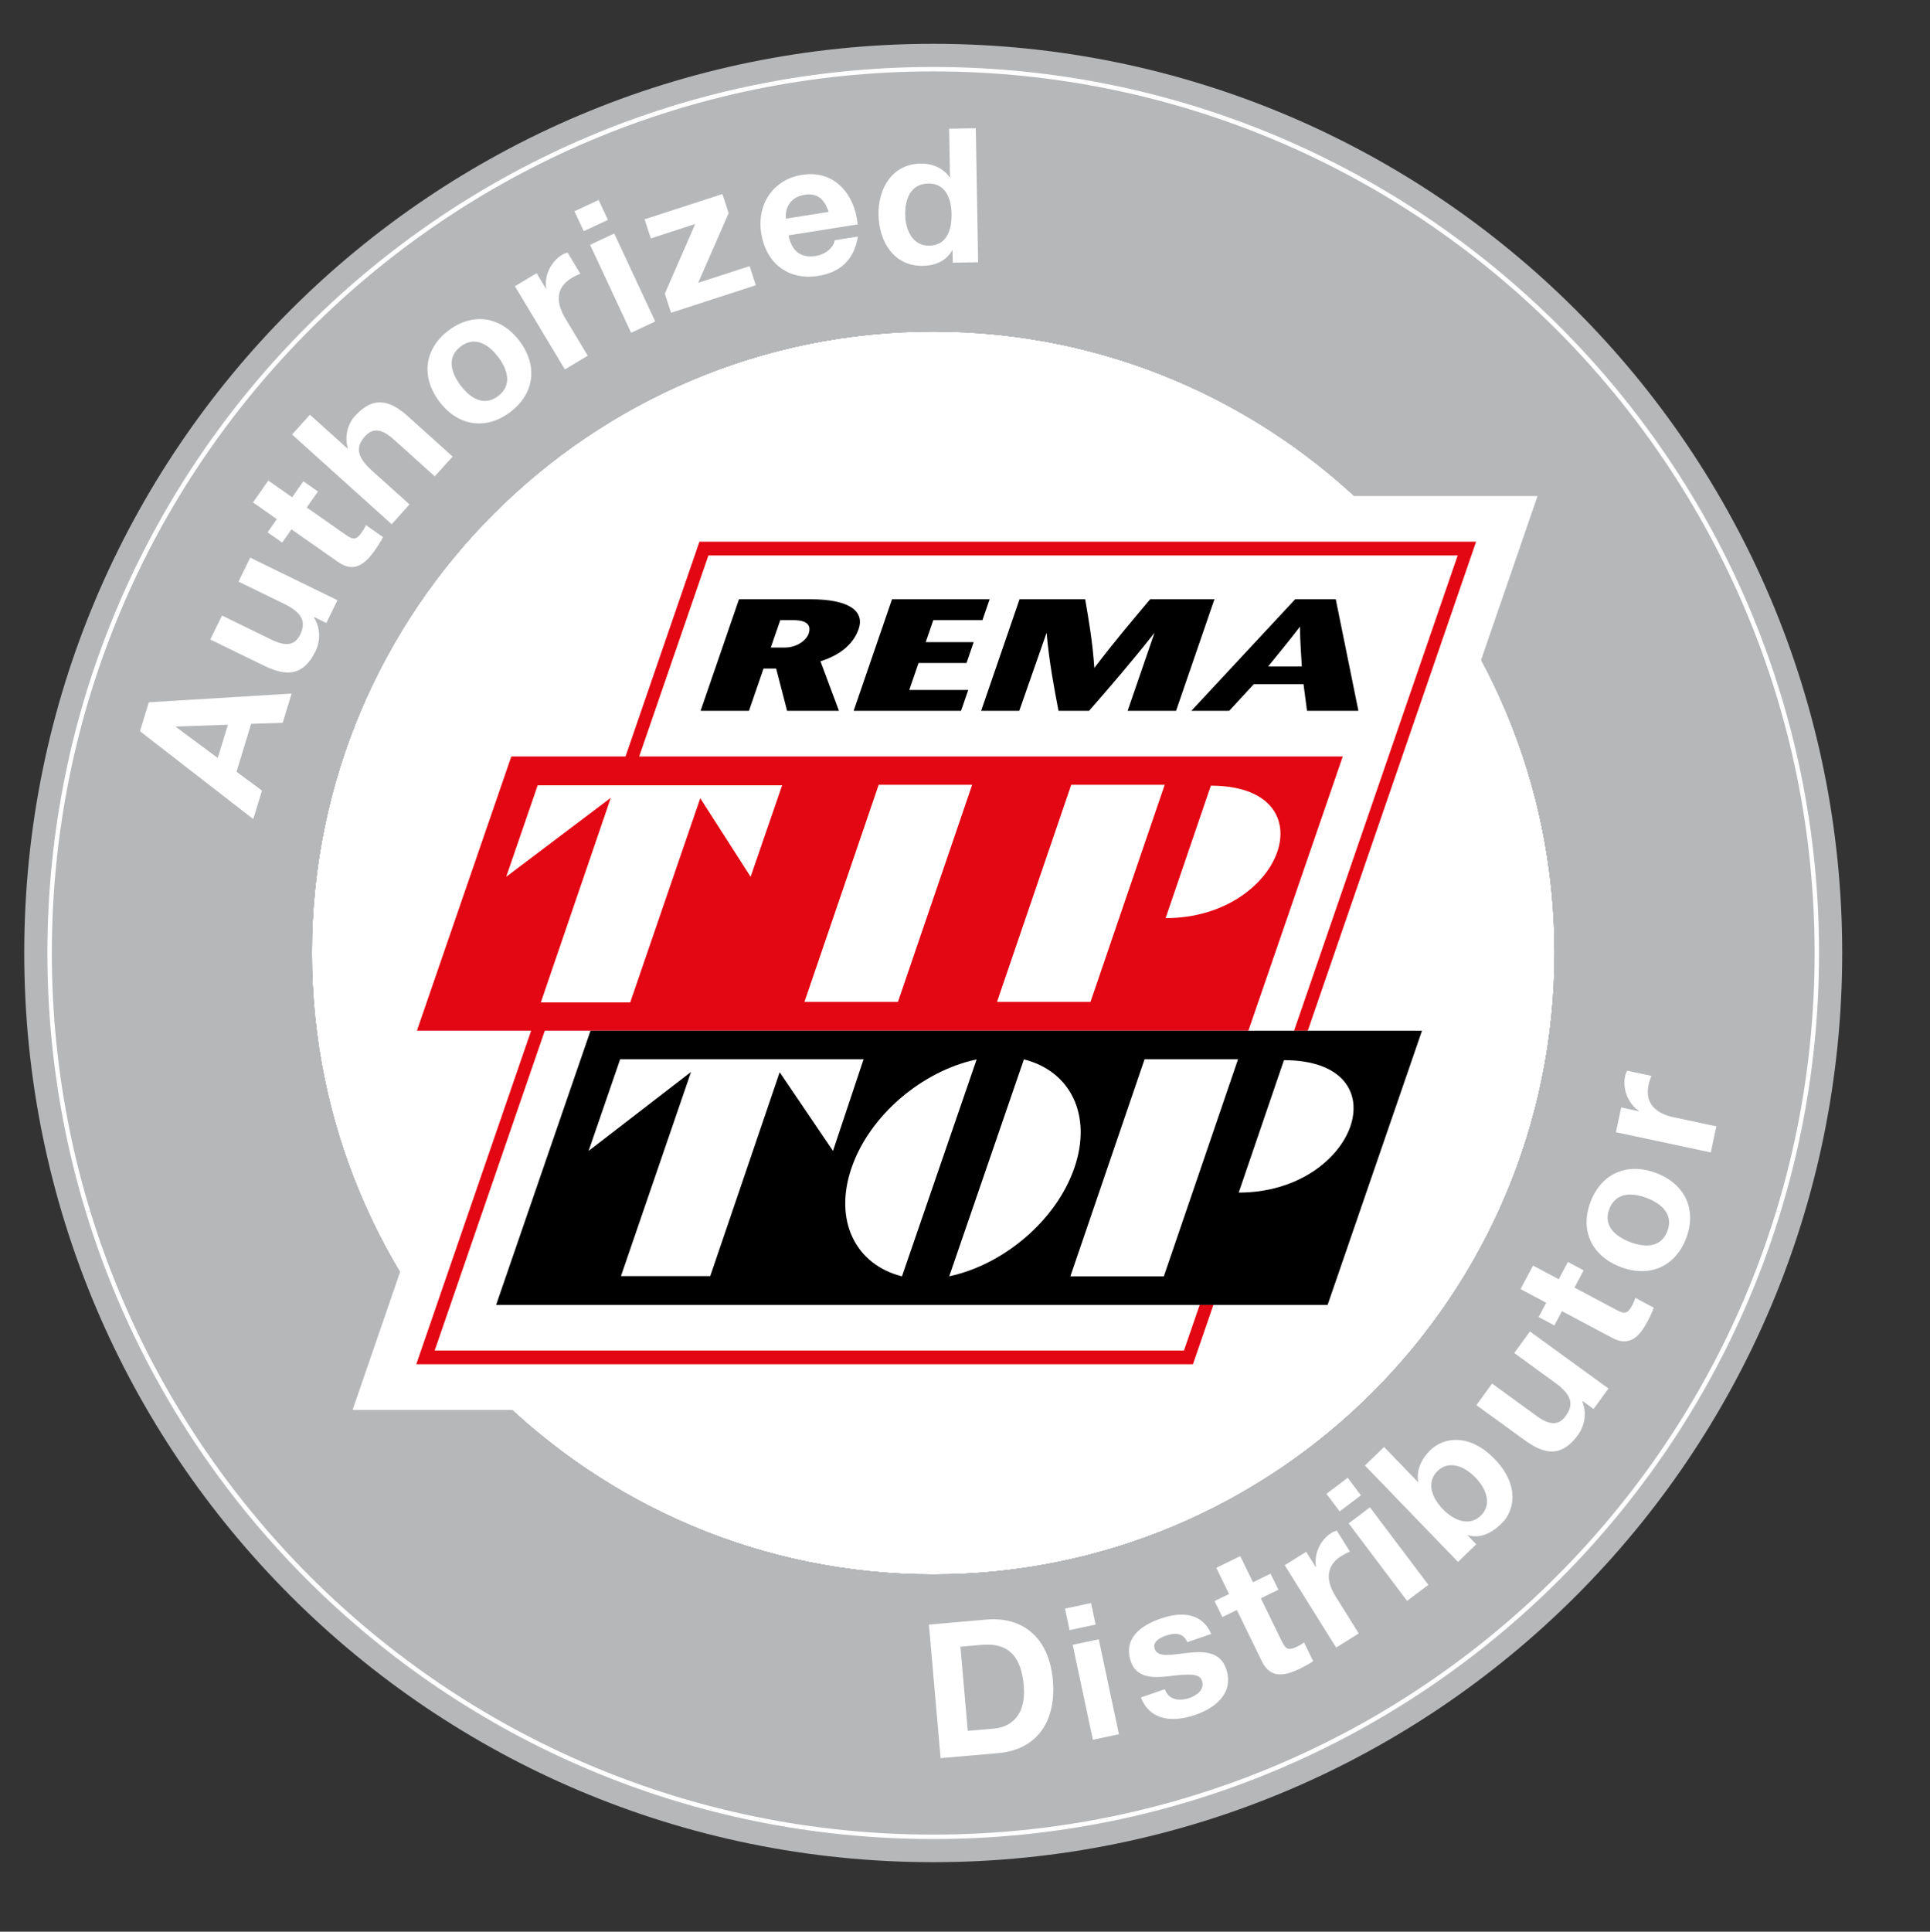 <?xml version="1.0" encoding="utf-8"?>
<!-- Generator: Adobe Illustrator 26.0.2, SVG Export Plug-In . SVG Version: 6.00 Build 0)  -->
<svg version="1.1" id="Ebene_1" xmlns="http://www.w3.org/2000/svg" xmlns:xlink="http://www.w3.org/1999/xlink" x="0px" y="0px"
	 viewBox="0 0 616.92 617.32" style="enable-background:new 0 0 616.92 617.32;" xml:space="preserve">
<rect x="0" y="0" width="616.92" height="617.32" fill="#333333" stroke="none"/>
<style type="text/css">
	.st0{fill:#FFFFFF;}
	.st1{fill-rule:evenodd;clip-rule:evenodd;fill:#B6B7B9;}
	
		.st2{clip-path:url(#SVGID_00000167395487508930564800000002369953215502388922_);fill:#B6B7B9;stroke:#FFFFFF;stroke-width:1.417;stroke-miterlimit:3.864;}
	
		.st3{clip-path:url(#SVGID_00000132769322506117789020000002367975475348645792_);fill:#B6B7B9;stroke:#FFFFFF;stroke-width:1.417;stroke-miterlimit:3.864;}
	.st4{fill-rule:evenodd;clip-rule:evenodd;fill:#FFFFFF;}
	.st5{fill:#E30613;}
</style>
<g>
	<path class="st0" d="M298.3,105.94c109.69,0,198.61,88.92,198.61,198.61S407.99,503.16,298.3,503.16
		c-109.69,0-198.61-88.92-198.61-198.61S188.61,105.94,298.3,105.94L298.3,105.94z"/>
	<path class="st1" d="M588.86,304.55c0,160.47-130.08,290.55-290.55,290.55C137.84,595.1,7.75,465.02,7.75,304.55
		C7.75,144.08,137.84,14,298.3,14C458.77,14,588.86,144.08,588.86,304.55L588.86,304.55z M298.3,105.94
		c109.69,0,198.61,88.92,198.61,198.61S407.99,503.16,298.3,503.16c-109.69,0-198.61-88.92-198.61-198.61
		S188.61,105.94,298.3,105.94L298.3,105.94z"/>
	<g>
		<defs>
			<path id="SVGID_1_" d="M479,387.1c-31.34,68.48-100.46,116.06-180.69,116.06c-80.24,0-149.36-47.58-180.7-116.06l-97.96,0
				c35.57,120.26,146.87,208,278.66,208s243.09-87.74,278.66-208L479,387.1L479,387.1z"/>
		</defs>
		<clipPath id="SVGID_00000161598984735365032050000015144680363564275382_">
			<use xlink:href="#SVGID_1_"  style="overflow:visible;"/>
		</clipPath>
		
			<path style="clip-path:url(#SVGID_00000161598984735365032050000015144680363564275382_);fill:#B6B7B9;stroke:#FFFFFF;stroke-width:1.417;stroke-miterlimit:3.864;" d="
			M298.3,22.11c155.99,0,282.45,126.45,282.45,282.45S454.3,587,298.3,587S15.86,460.54,15.86,304.55S142.31,22.11,298.3,22.11
			L298.3,22.11z"/>
	</g>
	<g>
		<defs>
			<path id="SVGID_00000019650218621543805590000008600152201205708208_" d="M19.65,387.1c-7.74-26.17-11.89-53.87-11.89-82.55
				C7.75,144.08,137.84,14,298.3,14c160.47,0,290.55,130.08,290.55,290.55c0,28.68-4.15,56.38-11.89,82.55l-97.96,0
				c11.5-25.14,17.92-53.1,17.92-82.55c0-109.69-88.92-198.61-198.61-198.61c-109.69,0-198.61,88.92-198.61,198.61
				c0,29.45,6.41,57.41,17.91,82.55L19.65,387.1L19.65,387.1z"/>
		</defs>
		<clipPath id="SVGID_00000123422331504527140800000010319453689226158263_">
			<use xlink:href="#SVGID_00000019650218621543805590000008600152201205708208_"  style="overflow:visible;"/>
		</clipPath>
		
			<path style="clip-path:url(#SVGID_00000123422331504527140800000010319453689226158263_);fill:#B6B7B9;stroke:#FFFFFF;stroke-width:1.417;stroke-miterlimit:3.864;" d="
			M298.3,22.11c155.99,0,282.45,126.45,282.45,282.45S454.3,587,298.3,587S15.86,460.54,15.86,304.55S142.31,22.11,298.3,22.11
			L298.3,22.11z"/>
	</g>
	<polygon class="st0" points="437.66,314.77 475.78,314.77 435.55,431.6 397.43,431.6 390.9,450.58 112.7,450.58 149.41,343.98 
		111.44,343.98 151.67,227.16 190.37,227.16 214,158.52 491.47,158.52 437.66,314.77 	"/>
	<path class="st4" d="M80.95,261.76l2.79-9.12l-8.14-6l4.68-15.32L90.35,231l2.86-9.35l-45.65,2.79l-2.82,9.24L80.95,261.76
		L80.95,261.76z M56.2,232.29l0.04-0.11l16.61-0.57l-3.25,10.62L56.2,232.29L56.2,232.29z"/>
	<path class="st0" d="M79.97,178.21l-3.73,7.66L90.85,193c5.66,2.76,7.11,5.67,5.09,9.82c-1.74,3.56-4.66,3.8-9.24,1.57l-15.75-7.68
		l-3.73,7.66l17.15,8.36c6.9,3.37,12.49,3.55,16.46-4.59c1.58-3.24,1.7-7.32-0.48-10.78l0.08-0.16l3.88,1.89l3.55-7.28L79.97,178.21
		L79.97,178.21z"/>
	<path class="st0" d="M85.76,153.58l-4.89,6.98l7.62,5.33l-2.96,4.23l4.67,3.27l2.96-4.23l14.99,10.5c5.06,3.54,8.66,0.5,11.66-3.78
		c0.96-1.38,1.98-2.93,2.61-4.25l-5.46-3.82c-0.37,0.84-0.8,1.56-1.32,2.3c-1.65,2.36-2.65,2.54-5.01,0.88l-12.58-8.81l3.58-5.11
		l-4.67-3.27l-3.58,5.11L85.76,153.58L85.76,153.58z"/>
	<path class="st0" d="M125.19,167.53l5.7-6.33l-12.08-10.88c-4.68-4.22-5.27-7.41-2.18-10.85c2.65-2.94,5.53-2.37,9.32,1.04
		l13.02,11.72l5.7-6.33l-14.18-12.77c-5.71-5.14-11.02-6.86-17.09-0.12c-2.13,2.36-3.37,6.25-2.23,10.19l-0.12,0.13l-11.99-10.8
		l-5.7,6.33L125.19,167.53L125.19,167.53z"/>
	<path class="st4" d="M140.44,128.33c5.92,7.86,14.85,9.24,22.62,3.39c7.81-5.89,8.94-14.85,3.02-22.71
		c-5.96-7.91-14.89-9.29-22.7-3.4C135.62,111.46,134.48,120.42,140.44,128.33L140.44,128.33z M147.25,123.2c-3-3.98-4.6-9,0-12.47
		c4.65-3.5,9.03-0.57,12.03,3.4c2.96,3.93,4.57,8.95-0.08,12.46C154.59,130.06,150.21,127.13,147.25,123.2L147.25,123.2z"/>
	<path class="st0" d="M180.57,118.06l7.3-4.39l-7.2-11.98c-2.81-4.68-3.28-9.65,2.07-12.86c0.87-0.53,2.02-1.07,2.78-1.32
		l-4.08-6.79c-0.56,0.12-1.23,0.39-1.75,0.7c-3.55,2.13-5.76,6.61-5.09,10.76l-0.1,0.06l-2.97-4.94l-6.94,4.17L180.57,118.06
		L180.57,118.06z"/>
	<path class="st4" d="M201.73,106.34l7.72-3.6l-13.11-28.11l-7.72,3.6L201.73,106.34L201.73,106.34z M191.35,63.91l-7.72,3.6
		l2.97,6.36l7.72-3.6L191.35,63.91L191.35,63.91z"/>
	<polygon class="st0" points="214.5,99.95 241.6,91.15 239.62,85.04 223.18,90.38 232.91,68.1 230.93,62 206.05,70.08 208.04,76.19 
		222.24,71.57 212.51,93.85 214.5,99.95 	"/>
	<path class="st4" d="M274.16,71.71c-0.9-9.52-7.33-17.49-17.76-15.84c-9.3,1.47-14.54,9.47-13.08,18.66
		c1.5,9.48,8.54,15.17,18.2,13.64c6.93-1.1,11.48-4.98,12.71-12.58l-7.41,1.17c-0.23,1.98-2.63,4.49-6.01,5.02
		c-4.68,0.74-7.67-1.28-8.76-6.57L274.16,71.71L274.16,71.71z M251.21,69.88c-0.26-2.39,0.63-6.78,5.96-7.63
		c4.09-0.65,6.28,1.31,7.73,5.46L251.21,69.88L251.21,69.88z"/>
	<path class="st4" d="M304.56,83.95l8.1-0.14l-0.75-42.83l-8.52,0.15l0.27,15.6l-0.12,0l0.06,0c-2.03-3.03-5.66-4.52-9.32-4.46
		c-9.12,0.16-13.6,7.98-13.46,16.32c0.15,8.58,4.85,16.54,14.21,16.37c3.96-0.07,7.41-1.57,9.33-4.96l0.12,0L304.56,83.95
		L304.56,83.95z M304.16,68.36c0.09,5.1-1.5,10.05-7.14,10.15c-5.28,0.09-7.59-4.97-7.67-9.83c-0.09-5.1,1.75-9.93,7.33-10.03
		C302.19,58.55,304.08,63.32,304.16,68.36L304.16,68.36z"/>
	<path class="st4" d="M300.66,561.86l18.41-1.61c13.03-1.14,18.56-10.9,17.48-23.27c-1.24-14.17-10.15-20.37-21.21-19.41
		l-18.41,1.61L300.66,561.86L300.66,561.86z M307,526.25l6.69-0.59c9.32-0.82,12.79,4.42,13.55,13.03
		c0.83,9.44-4.08,13.25-9.52,13.72l-8.37,0.73L307,526.25L307,526.25z"/>
	<path class="st4" d="M349.33,555.98l8.33-1.77l-6.45-30.34l-8.33,1.77L349.33,555.98L349.33,555.98z M348.75,512.3l-8.33,1.77
		l1.46,6.87l8.33-1.77L348.75,512.3L348.75,512.3z"/>
	<path class="st0" d="M364.68,542.47c3.02,7.65,10.53,7.92,17.34,5.58c6.69-2.3,12.53-7.11,9.87-14.82
		c-1.88-5.45-7.06-5.57-12.14-5.02c-4.97,0.5-9.64,1.67-10.64-1.22c-0.82-2.38,1.73-3.64,3.54-4.27c2.89-1,5.57-0.97,6.87,2.08
		l7.66-2.64c-3.1-6.99-9.75-7.11-16.16-4.91c-6.3,2.17-12.1,6.32-9.52,13.81c1.78,5.16,7,5.21,12,4.63
		c6.22-0.74,9.86-1.05,10.7,1.39c0.98,2.84-1.66,4.76-3.99,5.56c-3.18,1.09-6.62,0.69-7.88-2.81L364.68,542.47L364.68,542.47z"/>
	<path class="st0" d="M396.44,497.3l-7.66,3.73l4.08,8.36l-4.64,2.26l2.5,5.12l4.64-2.26l8.02,16.45c2.71,5.55,7.33,4.63,12.03,2.35
		c1.51-0.74,3.15-1.61,4.34-2.45l-2.92-5.99c-0.73,0.56-1.46,0.98-2.27,1.37c-2.59,1.26-3.55,0.93-4.81-1.66l-6.73-13.81l5.61-2.74
		l-2.5-5.12l-5.61,2.74L396.44,497.3L396.44,497.3z"/>
	<path class="st0" d="M427.09,526.52l7.23-4.51l-7.41-11.86c-2.89-4.63-3.45-9.59,1.85-12.9c0.87-0.54,2-1.11,2.75-1.37l-4.2-6.72
		c-0.55,0.13-1.23,0.41-1.74,0.73c-3.51,2.19-5.64,6.71-4.9,10.84l-0.1,0.06l-3.05-4.88l-6.87,4.29L427.09,526.52L427.09,526.52z"/>
	<path class="st4" d="M449.77,511.6l6.8-5.13l-18.67-24.77l-6.8,5.13L449.77,511.6L449.77,511.6z M430.79,472.26l-6.8,5.13
		l4.22,5.61l6.8-5.13L430.79,472.26L430.79,472.26z"/>
	<path class="st4" d="M466.05,499.15l5.83-5.63l-2.75-2.85l0.09-0.08c3.71,1.17,7.39-0.47,10.67-3.63c4.45-4.29,5.78-12.5-2.14-20.7
		c-7.88-8.16-16.13-7.11-20.57-2.82c-2.76,2.67-4.52,6.37-3.83,10.12l-0.09,0.08l-10.84-11.22l-6.13,5.92L466.05,499.15
		L466.05,499.15z M471.66,472.22c3.58,3.71,5.28,8.66,1.65,12.16c-3.63,3.5-8.52,1.63-12.1-2.08c-3.63-3.76-5.32-8.71-1.7-12.21
		C463.14,466.59,468.03,468.46,471.66,472.22L471.66,472.22z"/>
	<path class="st0" d="M489.04,425.5l-5.01,6.89l13.15,9.56c5.1,3.7,6.02,6.82,3.3,10.56c-2.33,3.2-5.25,2.94-9.37-0.06l-14.17-10.3
		l-5.01,6.89l15.44,11.21c6.21,4.51,11.68,5.67,17.01-1.66c2.12-2.91,2.94-6.91,1.4-10.7l0.11-0.15l3.5,2.54l4.76-6.55L489.04,425.5
		L489.04,425.5z"/>
	<path class="st0" d="M490.04,404.44l-4,7.52l8.21,4.37l-2.42,4.56l5.03,2.68l2.42-4.56l16.16,8.59c5.46,2.9,8.66-0.56,11.11-5.17
		c0.79-1.48,1.61-3.15,2.07-4.54l-5.88-3.13c-0.26,0.88-0.6,1.65-1.03,2.44c-1.35,2.54-2.33,2.84-4.87,1.49l-13.56-7.21l2.93-5.51
		l-5.03-2.68l-2.93,5.51L490.04,404.44L490.04,404.44z"/>
	<path class="st4" d="M517.98,404.87c9.19,3.53,17.49-0.03,20.98-9.11c3.51-9.13-0.29-17.33-9.47-20.86
		c-9.24-3.55-17.55,0.01-21.06,9.14C504.94,393.12,508.73,401.33,517.98,404.87L517.98,404.87z M521.03,396.92
		c-4.65-1.78-8.67-5.19-6.61-10.57c2.09-5.43,7.36-5.27,12.01-3.49c4.59,1.76,8.62,5.17,6.53,10.61
		C530.9,398.84,525.62,398.68,521.03,396.92L521.03,396.92z"/>
	<path class="st0" d="M546.86,368.28l1.77-8.33l-13.67-2.91c-5.34-1.14-9.29-4.18-8-10.29c0.21-1,0.59-2.2,0.93-2.93l-7.75-1.65
		c-0.29,0.49-0.56,1.17-0.68,1.76c-0.86,4.05,0.91,8.72,4.4,11.06l-0.02,0.12l-5.63-1.2l-1.68,7.92L546.86,368.28L546.86,368.28z"/>
	<path class="st5" d="M280.87,250.8l-23.72,69.37h29.88l23.72-69.37H280.87L280.87,250.8z M161.81,280.2l33.43-25.24l-22.36,65.38
		h28.57l22.39-65.25l16.1,25.11l10.07-29.24h-78.14L161.81,280.2L161.81,280.2z M372.58,293.41c37.76,0,52.57-42.26,14.46-42.33
		L372.58,293.41L372.58,293.41z M342.41,250.8l-23.72,69.37h29.88l23.72-69.37H342.41L342.41,250.8z M471.83,173.12l-53.8,156.26
		h-4.38l52.3-151.88h-239.5l-22.13,64.25h224.89l-30.17,87.62H174.15l-35.2,102.22h239.5l5.03-14.6h4.38l-6.54,18.98H133.07
		l36.71-106.6h-36.51l30.17-87.62h36.51l23.63-68.64H471.83L471.83,173.12z"/>
	<path d="M405.34,213h10.78c-0.23-4.23-0.52-7.64-0.6-12.73C411.64,205.36,408.71,208.77,405.34,213L405.34,213z M413.99,191.51
		h12.98l7.24,35.65h-16.43l-1.11-8.5h-15.92l-7.84,8.5h-12.1L413.99,191.51L413.99,191.51z M188.15,367.8l32.74-25.24l-22.4,65.25
		h28.54l22.2-65.15l17.04,25.14l9.78-29.3h-77.82L188.15,367.8L188.15,367.8z M272.2,373.21c-5.8,16.85,1.31,30.97,16.12,34.67
		l23.87-69.33C294.83,342.24,278,356.36,272.2,373.21L272.2,373.21z M327.29,338.54l-23.87,69.33c17.36-3.7,34.2-17.82,40-34.67
		C349.22,356.36,342.11,342.24,327.29,338.54L327.29,338.54z M395.95,381.12c37.76,0,52.57-42.26,14.46-42.33L395.95,381.12
		L395.95,381.12z M365.86,338.5l-23.72,69.37h29.88l23.72-69.37H365.86L365.86,338.5z M158.59,417l30.17-87.62h265.78L424.37,417
		H158.59L158.59,417z M249.41,198.18l-3.02,8.76h4.4c4.11,0,7-2.44,7.67-4.38c1.21-3.51-1.65-4.38-4.95-4.38H249.41L249.41,198.18z
		 M223.95,227.16l12.27-35.65h22.89c12.1,0,17.37,3.67,15.35,9.52c-1.88,5.45-6.87,8.66-12.2,10.29l5.92,15.84h-16.58l-3.5-13.5
		h-4.04l-4.65,13.5H223.95L223.95,227.16z M316.33,191.51l-2.3,6.67h-15.7l-2.42,7.03h15.33l-2.3,6.67h-15.33l-2.96,8.61h18.85
		l-2.3,6.67h-34.33l12.27-35.65H316.33L316.33,191.51z M388.19,191.51l-12.27,35.65h-15.48l8.59-24.95
		c-7.32,9.32-14.13,17.16-20.92,24.95h-9.76c-1.5-7.79-2.98-15.63-3.81-24.95l-8.74,24.95h-12.18l12.27-35.65h20.98
		c1.17,6.82,2.36,13.6,2.93,21.95c6.32-8.35,12.1-15.12,17.83-21.95H388.19L388.19,191.51z"/>
</g>
</svg>
